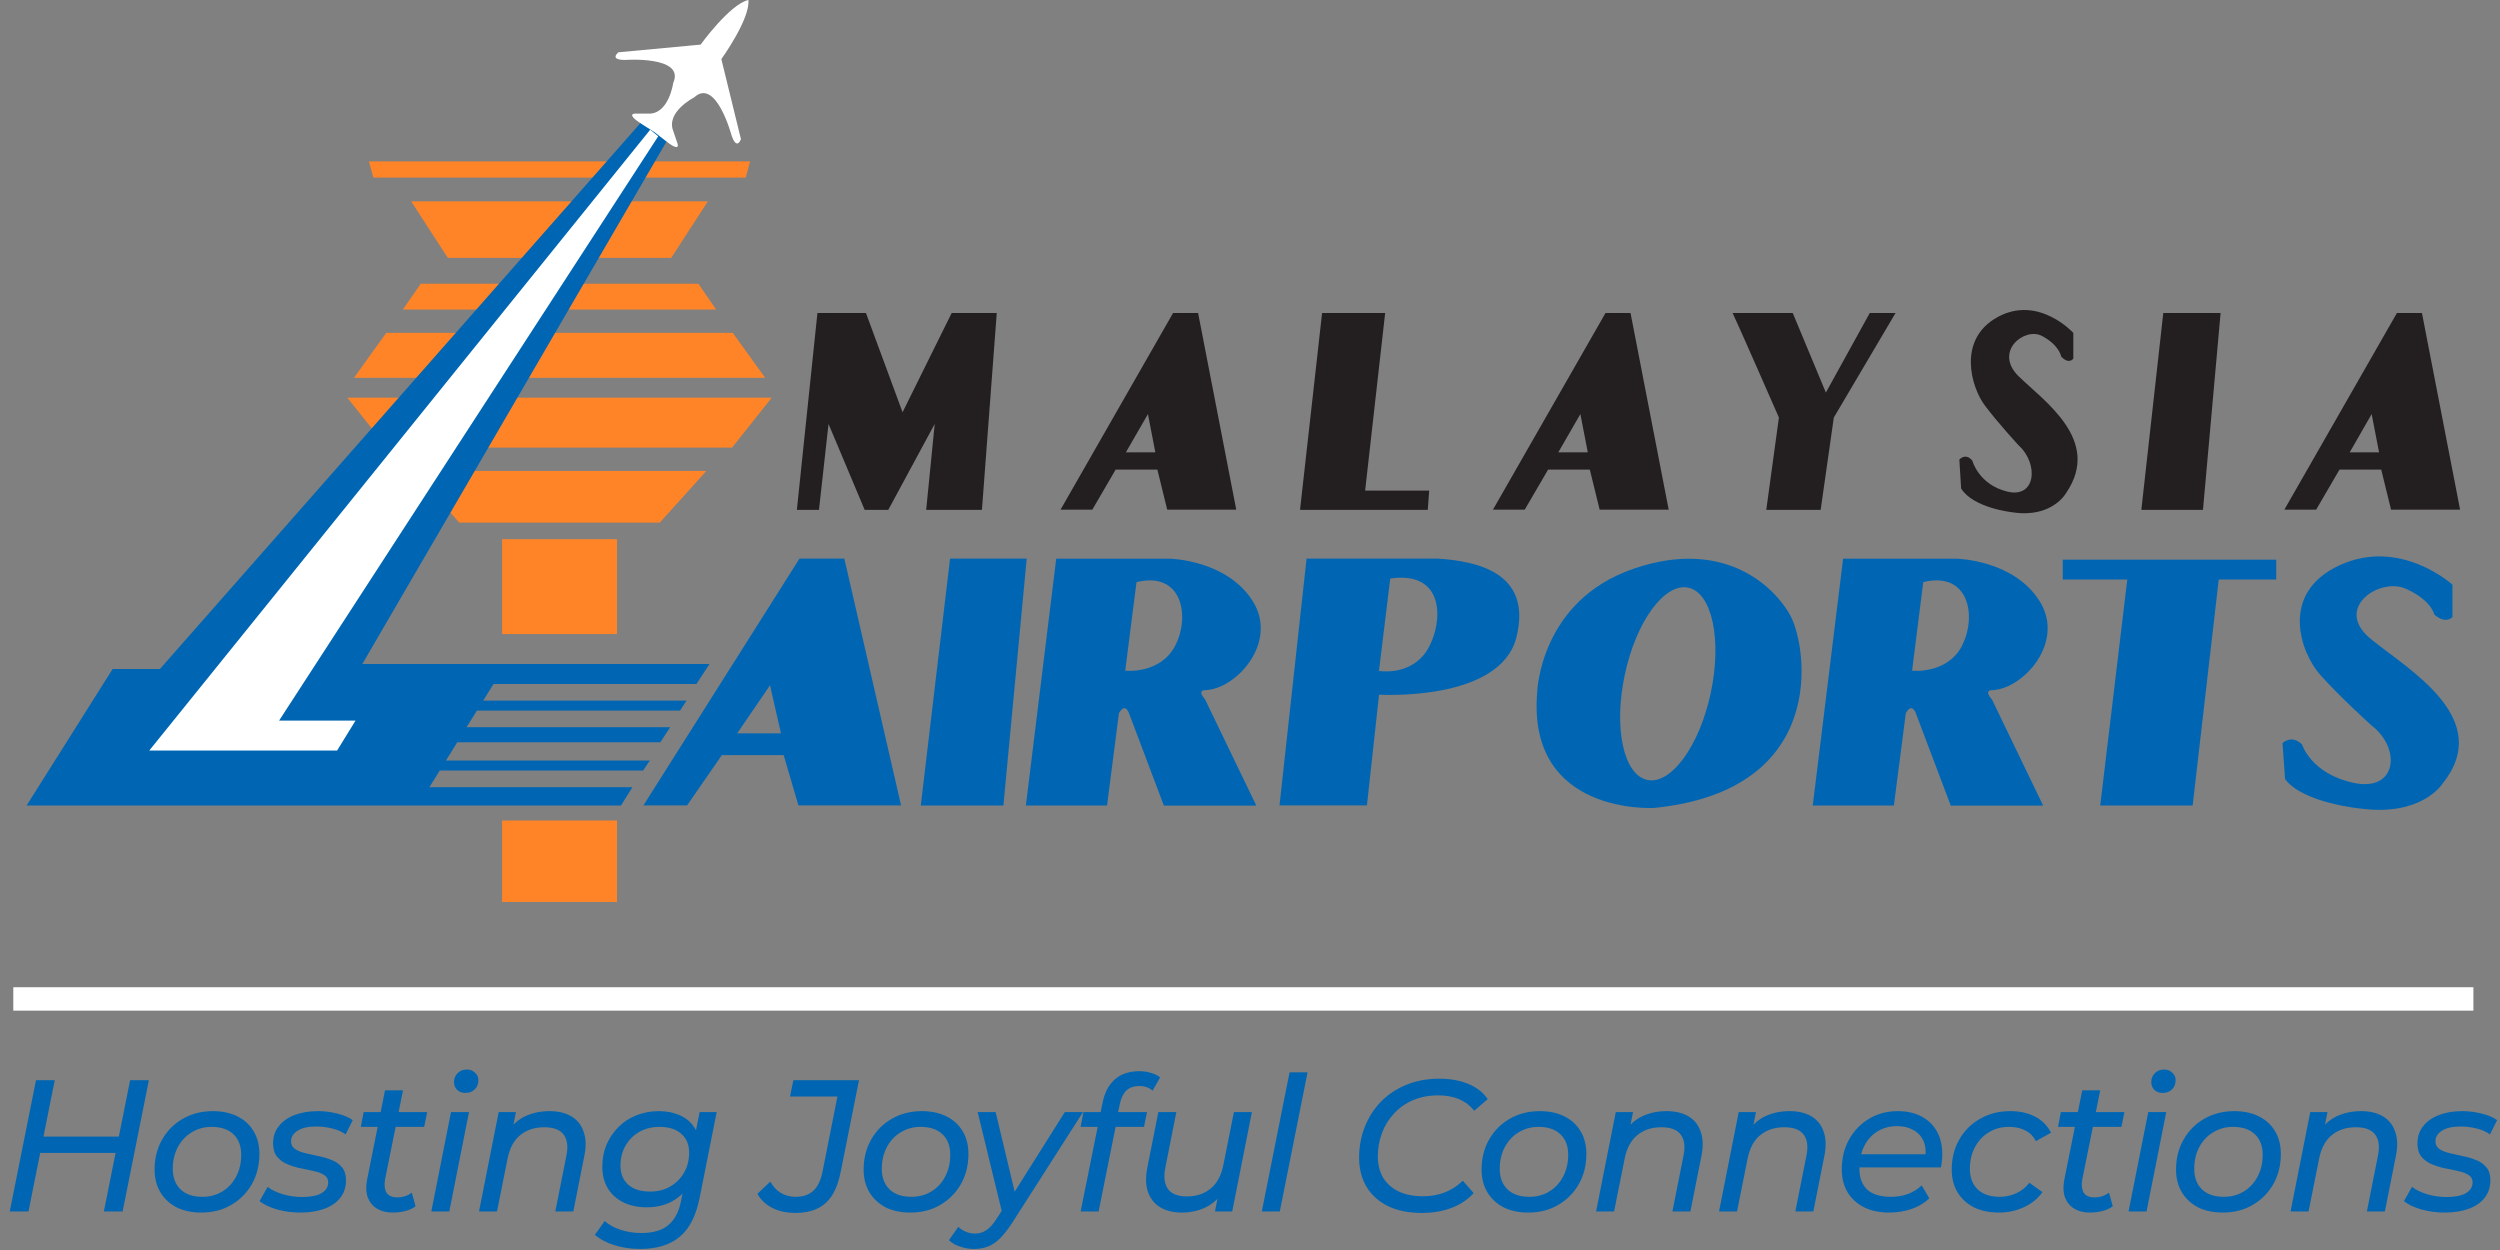 <svg width="80" height="40" viewBox="0 0 80 40" fill="none" xmlns="http://www.w3.org/2000/svg">
<rect x="0" y="0" width="80" height="40" fill="#808080" stroke="none"/>
<path d="M17.904 5.683H23.864L24.003 5.165H17.904H11.805L11.948 5.683H17.904Z" fill="#FF8427"/>
<path d="M17.904 8.252H21.479L22.651 6.443H17.904H13.158L14.33 8.252H17.904Z" fill="#FF8427"/>
<path d="M17.904 9.905H22.916L22.348 9.08H17.904H13.465L12.892 9.905H17.904Z" fill="#FF8427"/>
<path d="M13.206 15.07L14.698 16.723H17.904H21.114L22.603 15.07H17.904H13.206Z" fill="#FF8427"/>
<path d="M24.484 12.089L23.448 10.651H17.904H12.361L11.328 12.089H17.904H24.484Z" fill="#FF8427"/>
<path d="M17.904 12.726H11.114L12.388 14.324H17.904H23.424L24.695 12.726H17.904Z" fill="#FF8427"/>
<path d="M19.744 17.254H16.068V20.29H19.744V17.254Z" fill="#FF8427"/>
<path d="M19.744 26.256H16.068V28.863H19.744V26.256Z" fill="#FF8427"/>
<path d="M22.286 21.888L22.705 21.248H11.594L21.393 4.419L20.542 3.884L5.117 21.408H3.604L0.851 25.776H19.87L20.238 25.19H13.741L14.071 24.658H20.579L20.794 24.338H14.269L14.633 23.752H21.131L21.445 23.271H14.93L15.26 22.74H21.761L21.969 22.42H15.461L15.792 21.888H22.286Z" fill="#0066B3"/>
<path d="M23.945 1.98027e-05C23.349 0.14 22.419 1.428 22.419 1.428L19.792 1.673C19.792 1.673 19.475 1.918 20.003 1.918C20.003 1.918 21.932 1.779 21.543 2.654C21.543 2.654 21.404 3.67 20.736 3.636H20.317C20.317 3.636 20.003 3.636 20.562 3.987L20.947 4.232L21.271 4.484C21.785 4.9 21.683 4.6 21.683 4.6L21.547 4.201C21.295 3.584 22.211 3.118 22.211 3.118C22.913 2.467 23.41 4.334 23.41 4.334C23.581 4.832 23.71 4.453 23.71 4.453L23.083 1.891C23.083 1.891 24.01 0.607 23.949 -0.003L23.945 1.98027e-05Z" fill="white"/>
<path d="M20.807 4.15L4.776 24.018H10.787L11.376 23.06H8.93L21.063 4.361L20.807 4.15Z" fill="white"/>
<path d="M27.022 17.875H25.584L20.589 25.773H21.986L23.1 24.164H25.077L25.55 25.773H28.835L27.019 17.875H27.022ZM23.591 23.466L24.64 21.929L24.991 23.466H23.594H23.591Z" fill="#0066B3"/>
<path d="M30.402 17.875H32.855L32.109 25.776H29.465L30.402 17.875Z" fill="#0066B3"/>
<path d="M38.573 22.086C39.571 22.045 40.92 20.546 40.082 19.227C39.244 17.909 37.431 17.878 37.431 17.878H33.799L32.828 25.776H35.425L35.806 22.822C36.007 22.464 36.127 22.822 36.127 22.822L37.244 25.779H40.202L38.563 22.382C38.283 22.062 38.573 22.086 38.573 22.086ZM37.605 20.665C37.125 21.585 36.007 21.462 36.007 21.462L36.368 18.628C37.847 18.266 38.086 19.745 37.605 20.665Z" fill="#0066B3"/>
<path d="M63.752 22.086C64.751 22.045 66.1 20.546 65.262 19.227C64.424 17.909 62.611 17.878 62.611 17.878H58.979L58.008 25.776H60.604L60.986 22.822C61.187 22.464 61.306 22.822 61.306 22.822L62.424 25.779H65.381L63.742 22.382C63.463 22.062 63.752 22.086 63.752 22.086ZM62.785 20.665C62.304 21.585 61.187 21.462 61.187 21.462L61.544 18.628C63.023 18.266 63.262 19.745 62.781 20.665H62.785Z" fill="#0066B3"/>
<path d="M46.004 17.875H41.81L40.944 25.773H43.742L44.13 22.229C44.13 22.229 48.004 22.468 48.526 20.392C49.043 18.314 47.248 17.956 46.008 17.875H46.004ZM45.565 20.951C45.006 21.629 44.127 21.469 44.127 21.469L44.488 18.512C46.447 18.232 46.127 20.27 45.565 20.948V20.951Z" fill="#0066B3"/>
<path d="M57.292 19.697C56.856 18.89 55.282 17.169 52.277 18.198C49.272 19.227 49.19 22.151 49.19 22.151C48.859 26.103 52.934 25.854 52.934 25.854C58.526 25.289 57.841 20.723 57.292 19.697ZM54.744 22.174C54.382 23.871 53.473 25.118 52.713 24.958C51.953 24.795 51.629 23.289 51.994 21.588C52.355 19.888 53.265 18.645 54.025 18.805C54.784 18.965 55.108 20.474 54.744 22.174Z" fill="#0066B3"/>
<path d="M66.008 17.909H72.84V18.546H71L70.165 25.776H67.207L68.073 18.546H66.008V17.909Z" fill="#0066B3"/>
<path d="M78.478 18.716V19.745C78.478 19.745 78.271 19.994 77.896 19.663C77.896 19.663 77.814 19.21 76.983 18.839C76.151 18.467 74.659 19.456 75.862 20.444C77.068 21.432 79.848 22.996 78.148 25.095C78.148 25.095 77.484 26.123 75.572 25.878C75.572 25.878 73.705 25.711 73.122 24.931L73.04 23.779C73.04 23.779 73.33 23.493 73.664 23.82C73.664 23.82 73.954 24.767 75.327 25.054C76.697 25.34 76.85 23.96 75.896 23.221C75.896 23.221 74.87 22.297 74.247 21.595C73.623 20.897 72.921 18.979 74.87 18.086C76.819 17.193 78.482 18.713 78.482 18.713L78.478 18.716Z" fill="#0066B3"/>
<path d="M25.5 16.315L26.158 10.015H27.71L28.882 13.192L30.454 10.015H31.896L31.422 16.315H29.638L29.911 13.565L28.425 16.315H27.669L26.513 13.565L26.207 16.315H25.5Z" fill="#231F20"/>
<path d="M77.498 10.015H76.702L73.099 16.31H74.116L74.864 15.027H76.199L76.514 16.31H78.723L77.502 10.015H77.498ZM75.191 14.475L75.893 13.25L76.13 14.475H75.191Z" fill="#231F20"/>
<path d="M52.173 10.015H51.377L47.774 16.31H48.791L49.539 15.027H50.874L51.189 16.31H53.398L52.177 10.015H52.173ZM49.865 14.475L50.572 13.25L50.809 14.475H49.87H49.865Z" fill="#231F20"/>
<path d="M38.335 10.015H37.539L33.937 16.31H34.953L35.701 15.027H37.036L37.351 16.31H39.56L38.339 10.015H38.335ZM36.028 14.475L36.734 13.25L36.971 14.475H36.032H36.028Z" fill="#231F20"/>
<path d="M42.307 10.015L41.601 16.315H45.689L45.734 15.7H43.684L44.325 10.015H42.307Z" fill="#231F20"/>
<path d="M55.443 10.015C55.582 10.296 56.925 13.361 56.925 13.361L56.521 16.315H58.261L58.682 13.361L60.658 10.015H59.833L58.428 12.562L57.367 10.015H55.439H55.443Z" fill="#231F20"/>
<path d="M69.225 10.015H71.059L70.495 16.315H68.523L69.225 10.015Z" fill="#231F20"/>
<path d="M66.346 10.654V11.477C66.346 11.477 66.207 11.676 65.958 11.409C65.958 11.409 65.9 11.046 65.345 10.751C64.79 10.456 63.789 11.245 64.594 12.039C65.398 12.828 67.265 14.083 66.121 15.768C66.121 15.768 65.676 16.591 64.397 16.393C64.397 16.393 63.148 16.262 62.756 15.632L62.699 14.707C62.699 14.707 62.895 14.475 63.115 14.741C63.115 14.741 63.311 15.502 64.226 15.729C65.145 15.962 65.247 14.853 64.606 14.262C64.606 14.262 63.92 13.521 63.503 12.959C63.087 12.397 62.617 10.862 63.924 10.146C65.231 9.429 66.342 10.649 66.342 10.649L66.346 10.654Z" fill="#231F20"/>
<path d="M4.164 34.566H4.764L3.924 38.766H3.324L4.164 34.566ZM0.912 38.766H0.312L1.152 34.566H1.752L0.912 38.766ZM3.756 36.894H1.236L1.338 36.372H3.858L3.756 36.894ZM6.441 38.802C6.137 38.802 5.873 38.746 5.649 38.634C5.429 38.518 5.257 38.358 5.133 38.154C5.009 37.946 4.947 37.704 4.947 37.428C4.947 37.068 5.027 36.748 5.187 36.468C5.347 36.184 5.567 35.962 5.847 35.802C6.131 35.638 6.453 35.556 6.813 35.556C7.113 35.556 7.375 35.612 7.599 35.724C7.823 35.836 7.995 35.994 8.115 36.198C8.239 36.402 8.301 36.644 8.301 36.924C8.301 37.284 8.221 37.606 8.061 37.89C7.901 38.17 7.681 38.392 7.401 38.556C7.125 38.72 6.805 38.802 6.441 38.802ZM6.477 38.298C6.717 38.298 6.931 38.24 7.119 38.124C7.307 38.008 7.453 37.85 7.557 37.65C7.665 37.446 7.719 37.214 7.719 36.954C7.719 36.674 7.637 36.456 7.473 36.3C7.309 36.14 7.075 36.06 6.771 36.06C6.535 36.06 6.323 36.118 6.135 36.234C5.947 36.346 5.799 36.504 5.691 36.708C5.583 36.908 5.529 37.14 5.529 37.404C5.529 37.68 5.611 37.898 5.775 38.058C5.939 38.218 6.173 38.298 6.477 38.298ZM9.614 38.802C9.346 38.802 9.092 38.768 8.852 38.7C8.616 38.628 8.434 38.54 8.306 38.436L8.564 37.98C8.688 38.076 8.848 38.154 9.044 38.214C9.244 38.274 9.452 38.304 9.668 38.304C9.944 38.304 10.152 38.262 10.292 38.178C10.432 38.094 10.502 37.98 10.502 37.836C10.502 37.732 10.46 37.654 10.376 37.602C10.292 37.546 10.182 37.504 10.046 37.476C9.914 37.444 9.772 37.414 9.62 37.386C9.468 37.354 9.326 37.31 9.194 37.254C9.062 37.198 8.952 37.118 8.864 37.014C8.78 36.906 8.738 36.764 8.738 36.588C8.738 36.376 8.798 36.194 8.918 36.042C9.038 35.886 9.206 35.766 9.422 35.682C9.638 35.598 9.89 35.556 10.178 35.556C10.386 35.556 10.59 35.582 10.79 35.634C10.994 35.682 11.16 35.752 11.288 35.844L11.06 36.3C10.928 36.208 10.78 36.144 10.616 36.108C10.452 36.068 10.288 36.048 10.124 36.048C9.856 36.048 9.654 36.094 9.518 36.186C9.382 36.274 9.314 36.386 9.314 36.522C9.314 36.626 9.356 36.708 9.44 36.768C9.524 36.824 9.632 36.868 9.764 36.9C9.9 36.932 10.042 36.964 10.19 36.996C10.342 37.024 10.484 37.066 10.616 37.122C10.752 37.174 10.862 37.252 10.946 37.356C11.03 37.456 11.072 37.594 11.072 37.77C11.072 37.99 11.01 38.178 10.886 38.334C10.766 38.486 10.596 38.602 10.376 38.682C10.156 38.762 9.902 38.802 9.614 38.802ZM12.56 38.802C12.368 38.802 12.202 38.76 12.062 38.676C11.926 38.592 11.828 38.472 11.768 38.316C11.712 38.16 11.704 37.976 11.744 37.764L12.32 34.89H12.896L12.32 37.752C12.292 37.924 12.308 38.062 12.368 38.166C12.432 38.266 12.55 38.316 12.722 38.316C12.802 38.316 12.882 38.304 12.962 38.28C13.042 38.252 13.114 38.214 13.178 38.166L13.298 38.604C13.19 38.68 13.07 38.732 12.938 38.76C12.81 38.788 12.684 38.802 12.56 38.802ZM11.546 36.06L11.636 35.586H13.67L13.574 36.06H11.546ZM13.802 38.766L14.432 35.586H15.008L14.378 38.766H13.802ZM14.888 34.974C14.78 34.974 14.692 34.94 14.624 34.872C14.56 34.804 14.528 34.722 14.528 34.626C14.528 34.514 14.566 34.42 14.642 34.344C14.718 34.264 14.818 34.224 14.942 34.224C15.046 34.224 15.132 34.258 15.2 34.326C15.272 34.39 15.308 34.468 15.308 34.56C15.308 34.684 15.27 34.784 15.194 34.86C15.118 34.936 15.016 34.974 14.888 34.974ZM17.584 35.556C17.864 35.556 18.098 35.612 18.286 35.724C18.474 35.836 18.604 36 18.676 36.216C18.752 36.428 18.76 36.684 18.7 36.984L18.346 38.766H17.77L18.124 36.984C18.184 36.696 18.156 36.472 18.04 36.312C17.924 36.152 17.716 36.072 17.416 36.072C17.108 36.072 16.852 36.156 16.648 36.324C16.444 36.488 16.308 36.742 16.24 37.086L15.904 38.766H15.328L15.958 35.586H16.51L16.33 36.498L16.222 36.252C16.374 36.012 16.566 35.836 16.798 35.724C17.034 35.612 17.296 35.556 17.584 35.556ZM20.486 39.966C20.186 39.966 19.912 39.926 19.664 39.846C19.416 39.77 19.206 39.66 19.034 39.516L19.352 39.072C19.476 39.188 19.64 39.28 19.844 39.348C20.052 39.42 20.28 39.456 20.528 39.456C20.904 39.456 21.192 39.37 21.392 39.198C21.592 39.03 21.726 38.772 21.794 38.424L21.944 37.686L22.124 37.092L22.214 36.456L22.388 35.586H22.934L22.388 38.334C22.272 38.91 22.058 39.326 21.746 39.582C21.434 39.838 21.014 39.966 20.486 39.966ZM20.69 38.634C20.414 38.634 20.168 38.582 19.952 38.478C19.74 38.374 19.574 38.226 19.454 38.034C19.334 37.838 19.274 37.606 19.274 37.338C19.274 37.082 19.318 36.848 19.406 36.636C19.498 36.42 19.624 36.232 19.784 36.072C19.944 35.908 20.134 35.782 20.354 35.694C20.578 35.602 20.822 35.556 21.086 35.556C21.326 35.556 21.544 35.598 21.74 35.682C21.94 35.766 22.098 35.896 22.214 36.072C22.334 36.244 22.394 36.468 22.394 36.744C22.398 37.096 22.332 37.416 22.196 37.704C22.06 37.988 21.864 38.214 21.608 38.382C21.356 38.55 21.05 38.634 20.69 38.634ZM20.804 38.13C21.048 38.13 21.262 38.076 21.446 37.968C21.634 37.86 21.782 37.712 21.89 37.524C21.998 37.336 22.052 37.122 22.052 36.882C22.052 36.626 21.968 36.426 21.8 36.282C21.636 36.134 21.404 36.06 21.104 36.06C20.86 36.06 20.644 36.114 20.456 36.222C20.272 36.326 20.126 36.472 20.018 36.66C19.91 36.848 19.856 37.062 19.856 37.302C19.856 37.562 19.94 37.766 20.108 37.914C20.276 38.058 20.508 38.13 20.804 38.13ZM25.454 38.814C25.17 38.814 24.922 38.76 24.71 38.652C24.502 38.544 24.344 38.394 24.236 38.202L24.65 37.812C24.73 37.96 24.838 38.078 24.974 38.166C25.114 38.254 25.278 38.298 25.466 38.298C25.694 38.298 25.88 38.234 26.024 38.106C26.168 37.978 26.268 37.768 26.324 37.476L26.798 35.088H25.28L25.388 34.566H27.488L26.912 37.452C26.848 37.788 26.752 38.056 26.624 38.256C26.496 38.452 26.334 38.594 26.138 38.682C25.946 38.77 25.718 38.814 25.454 38.814ZM29.13 38.802C28.826 38.802 28.562 38.746 28.338 38.634C28.118 38.518 27.946 38.358 27.822 38.154C27.698 37.946 27.636 37.704 27.636 37.428C27.636 37.068 27.716 36.748 27.876 36.468C28.036 36.184 28.256 35.962 28.536 35.802C28.82 35.638 29.142 35.556 29.502 35.556C29.802 35.556 30.064 35.612 30.288 35.724C30.512 35.836 30.684 35.994 30.804 36.198C30.928 36.402 30.99 36.644 30.99 36.924C30.99 37.284 30.91 37.606 30.75 37.89C30.59 38.17 30.37 38.392 30.09 38.556C29.814 38.72 29.494 38.802 29.13 38.802ZM29.166 38.298C29.406 38.298 29.62 38.24 29.808 38.124C29.996 38.008 30.142 37.85 30.246 37.65C30.354 37.446 30.408 37.214 30.408 36.954C30.408 36.674 30.326 36.456 30.162 36.3C29.998 36.14 29.764 36.06 29.46 36.06C29.224 36.06 29.012 36.118 28.824 36.234C28.636 36.346 28.488 36.504 28.38 36.708C28.272 36.908 28.218 37.14 28.218 37.404C28.218 37.68 28.3 37.898 28.464 38.058C28.628 38.218 28.862 38.298 29.166 38.298ZM31.165 39.966C31.012 39.966 30.863 39.94 30.715 39.888C30.567 39.84 30.451 39.772 30.366 39.684L30.666 39.258C30.735 39.326 30.814 39.378 30.907 39.414C30.994 39.454 31.095 39.474 31.206 39.474C31.338 39.474 31.456 39.438 31.561 39.366C31.669 39.298 31.779 39.176 31.89 39L32.191 38.538L32.257 38.472L34.075 35.586H34.657L32.401 39.114C32.261 39.33 32.129 39.5 32.005 39.624C31.881 39.748 31.75 39.836 31.614 39.888C31.483 39.94 31.332 39.966 31.165 39.966ZM32.083 38.868L31.285 35.586H31.86L32.538 38.418L32.083 38.868ZM34.58 38.766L35.282 35.286C35.346 34.966 35.476 34.718 35.672 34.542C35.872 34.366 36.134 34.278 36.458 34.278C36.59 34.278 36.714 34.296 36.83 34.332C36.95 34.364 37.048 34.412 37.124 34.476L36.884 34.902C36.772 34.802 36.63 34.752 36.458 34.752C36.286 34.752 36.148 34.8 36.044 34.896C35.944 34.992 35.874 35.138 35.834 35.334L35.744 35.748L35.714 35.988L35.156 38.766H34.58ZM34.58 36.06L34.67 35.586H36.704L36.608 36.06H34.58ZM37.817 38.802C37.545 38.802 37.315 38.746 37.127 38.634C36.943 38.522 36.813 38.36 36.737 38.148C36.661 37.932 36.653 37.672 36.713 37.368L37.067 35.586H37.643L37.289 37.374C37.233 37.658 37.261 37.882 37.373 38.046C37.489 38.206 37.693 38.286 37.985 38.286C38.285 38.286 38.537 38.202 38.741 38.034C38.945 37.866 39.081 37.612 39.149 37.272L39.485 35.586H40.061L39.431 38.766H38.879L39.059 37.854L39.161 38.1C39.013 38.34 38.821 38.518 38.585 38.634C38.353 38.746 38.097 38.802 37.817 38.802ZM40.378 38.766L41.266 34.314H41.842L40.954 38.766H40.378ZM45.495 38.814C45.071 38.814 44.709 38.74 44.409 38.592C44.113 38.444 43.885 38.238 43.725 37.974C43.569 37.706 43.491 37.396 43.491 37.044C43.491 36.696 43.551 36.37 43.671 36.066C43.791 35.758 43.963 35.488 44.187 35.256C44.415 35.024 44.685 34.844 44.997 34.716C45.313 34.584 45.669 34.518 46.065 34.518C46.413 34.518 46.721 34.574 46.989 34.686C47.257 34.798 47.463 34.96 47.607 35.172L47.175 35.544C47.051 35.384 46.893 35.262 46.701 35.178C46.509 35.094 46.283 35.052 46.023 35.052C45.723 35.052 45.453 35.104 45.213 35.208C44.977 35.308 44.775 35.45 44.607 35.634C44.439 35.814 44.311 36.022 44.223 36.258C44.135 36.494 44.091 36.744 44.091 37.008C44.091 37.26 44.145 37.482 44.253 37.674C44.365 37.862 44.527 38.01 44.739 38.118C44.955 38.226 45.221 38.28 45.537 38.28C45.793 38.28 46.027 38.238 46.239 38.154C46.455 38.07 46.645 37.946 46.809 37.782L47.157 38.178C46.965 38.39 46.725 38.55 46.437 38.658C46.149 38.762 45.835 38.814 45.495 38.814ZM48.904 38.802C48.6 38.802 48.336 38.746 48.112 38.634C47.892 38.518 47.72 38.358 47.596 38.154C47.472 37.946 47.41 37.704 47.41 37.428C47.41 37.068 47.49 36.748 47.65 36.468C47.81 36.184 48.03 35.962 48.31 35.802C48.594 35.638 48.916 35.556 49.276 35.556C49.576 35.556 49.838 35.612 50.062 35.724C50.286 35.836 50.458 35.994 50.578 36.198C50.702 36.402 50.764 36.644 50.764 36.924C50.764 37.284 50.684 37.606 50.524 37.89C50.364 38.17 50.144 38.392 49.864 38.556C49.588 38.72 49.268 38.802 48.904 38.802ZM48.94 38.298C49.18 38.298 49.394 38.24 49.582 38.124C49.77 38.008 49.916 37.85 50.02 37.65C50.128 37.446 50.182 37.214 50.182 36.954C50.182 36.674 50.1 36.456 49.936 36.3C49.772 36.14 49.538 36.06 49.234 36.06C48.998 36.06 48.786 36.118 48.598 36.234C48.41 36.346 48.262 36.504 48.154 36.708C48.046 36.908 47.992 37.14 47.992 37.404C47.992 37.68 48.074 37.898 48.238 38.058C48.402 38.218 48.636 38.298 48.94 38.298ZM53.331 35.556C53.611 35.556 53.845 35.612 54.033 35.724C54.221 35.836 54.351 36 54.423 36.216C54.499 36.428 54.507 36.684 54.447 36.984L54.093 38.766H53.517L53.871 36.984C53.931 36.696 53.903 36.472 53.787 36.312C53.671 36.152 53.463 36.072 53.163 36.072C52.855 36.072 52.599 36.156 52.395 36.324C52.191 36.488 52.055 36.742 51.987 37.086L51.651 38.766H51.075L51.705 35.586H52.257L52.077 36.498L51.969 36.252C52.121 36.012 52.313 35.836 52.545 35.724C52.781 35.612 53.043 35.556 53.331 35.556ZM57.265 35.556C57.545 35.556 57.779 35.612 57.967 35.724C58.155 35.836 58.285 36 58.357 36.216C58.433 36.428 58.441 36.684 58.381 36.984L58.027 38.766H57.451L57.805 36.984C57.865 36.696 57.837 36.472 57.721 36.312C57.605 36.152 57.397 36.072 57.097 36.072C56.789 36.072 56.533 36.156 56.329 36.324C56.125 36.488 55.989 36.742 55.921 37.086L55.585 38.766H55.009L55.639 35.586H56.191L56.011 36.498L55.903 36.252C56.055 36.012 56.247 35.836 56.479 35.724C56.715 35.612 56.977 35.556 57.265 35.556ZM60.461 38.802C60.149 38.802 59.879 38.746 59.651 38.634C59.423 38.518 59.247 38.358 59.123 38.154C58.999 37.946 58.937 37.702 58.937 37.422C58.937 37.062 59.015 36.742 59.171 36.462C59.327 36.182 59.539 35.962 59.807 35.802C60.079 35.638 60.387 35.556 60.731 35.556C61.019 35.556 61.269 35.612 61.481 35.724C61.693 35.832 61.857 35.988 61.973 36.192C62.093 36.396 62.153 36.642 62.153 36.93C62.153 37.002 62.149 37.076 62.141 37.152C62.133 37.224 62.123 37.292 62.111 37.356H59.357L59.429 36.936H61.835L61.601 37.08C61.637 36.856 61.621 36.668 61.553 36.516C61.485 36.36 61.377 36.242 61.229 36.162C61.085 36.078 60.911 36.036 60.707 36.036C60.467 36.036 60.255 36.094 60.071 36.21C59.891 36.322 59.751 36.48 59.651 36.684C59.551 36.884 59.501 37.12 59.501 37.392C59.501 37.68 59.583 37.904 59.747 38.064C59.915 38.22 60.169 38.298 60.509 38.298C60.709 38.298 60.895 38.266 61.067 38.202C61.239 38.134 61.381 38.044 61.493 37.932L61.739 38.346C61.587 38.494 61.397 38.608 61.169 38.688C60.941 38.764 60.705 38.802 60.461 38.802ZM63.967 38.802C63.659 38.802 63.391 38.746 63.163 38.634C62.939 38.518 62.765 38.358 62.641 38.154C62.517 37.946 62.455 37.704 62.455 37.428C62.455 37.068 62.535 36.748 62.695 36.468C62.855 36.184 63.077 35.962 63.361 35.802C63.645 35.638 63.967 35.556 64.327 35.556C64.635 35.556 64.899 35.614 65.119 35.73C65.339 35.842 65.511 36.014 65.635 36.246L65.149 36.516C65.069 36.36 64.955 36.246 64.807 36.174C64.663 36.098 64.489 36.06 64.285 36.06C64.045 36.06 63.831 36.118 63.643 36.234C63.455 36.346 63.307 36.504 63.199 36.708C63.091 36.908 63.037 37.14 63.037 37.404C63.037 37.68 63.119 37.898 63.283 38.058C63.451 38.218 63.687 38.298 63.991 38.298C64.179 38.298 64.355 38.26 64.519 38.184C64.687 38.108 64.827 37.996 64.939 37.848L65.359 38.148C65.215 38.352 65.019 38.512 64.771 38.628C64.523 38.744 64.255 38.802 63.967 38.802ZM66.871 38.802C66.679 38.802 66.513 38.76 66.373 38.676C66.237 38.592 66.139 38.472 66.079 38.316C66.023 38.16 66.015 37.976 66.055 37.764L66.631 34.89H67.207L66.631 37.752C66.603 37.924 66.619 38.062 66.679 38.166C66.743 38.266 66.861 38.316 67.033 38.316C67.113 38.316 67.193 38.304 67.273 38.28C67.353 38.252 67.425 38.214 67.489 38.166L67.609 38.604C67.501 38.68 67.381 38.732 67.249 38.76C67.121 38.788 66.995 38.802 66.871 38.802ZM65.857 36.06L65.947 35.586H67.981L67.885 36.06H65.857ZM68.114 38.766L68.744 35.586H69.32L68.69 38.766H68.114ZM69.2 34.974C69.092 34.974 69.004 34.94 68.936 34.872C68.872 34.804 68.84 34.722 68.84 34.626C68.84 34.514 68.878 34.42 68.954 34.344C69.03 34.264 69.13 34.224 69.254 34.224C69.358 34.224 69.444 34.258 69.512 34.326C69.584 34.39 69.62 34.468 69.62 34.56C69.62 34.684 69.582 34.784 69.506 34.86C69.43 34.936 69.328 34.974 69.2 34.974ZM71.127 38.802C70.823 38.802 70.559 38.746 70.335 38.634C70.115 38.518 69.944 38.358 69.82 38.154C69.695 37.946 69.633 37.704 69.633 37.428C69.633 37.068 69.713 36.748 69.874 36.468C70.034 36.184 70.254 35.962 70.534 35.802C70.817 35.638 71.139 35.556 71.499 35.556C71.799 35.556 72.061 35.612 72.285 35.724C72.51 35.836 72.681 35.994 72.802 36.198C72.925 36.402 72.987 36.644 72.987 36.924C72.987 37.284 72.907 37.606 72.748 37.89C72.588 38.17 72.368 38.392 72.088 38.556C71.811 38.72 71.492 38.802 71.127 38.802ZM71.163 38.298C71.403 38.298 71.618 38.24 71.805 38.124C71.993 38.008 72.139 37.85 72.243 37.65C72.352 37.446 72.406 37.214 72.406 36.954C72.406 36.674 72.323 36.456 72.159 36.3C71.996 36.14 71.761 36.06 71.457 36.06C71.222 36.06 71.01 36.118 70.822 36.234C70.633 36.346 70.486 36.504 70.377 36.708C70.269 36.908 70.216 37.14 70.216 37.404C70.216 37.68 70.297 37.898 70.462 38.058C70.626 38.218 70.859 38.298 71.163 38.298ZM75.554 35.556C75.834 35.556 76.068 35.612 76.256 35.724C76.444 35.836 76.574 36 76.646 36.216C76.722 36.428 76.73 36.684 76.67 36.984L76.316 38.766H75.74L76.094 36.984C76.154 36.696 76.126 36.472 76.01 36.312C75.894 36.152 75.686 36.072 75.386 36.072C75.078 36.072 74.822 36.156 74.618 36.324C74.414 36.488 74.278 36.742 74.21 37.086L73.874 38.766H73.298L73.928 35.586H74.48L74.3 36.498L74.192 36.252C74.344 36.012 74.536 35.836 74.768 35.724C75.004 35.612 75.266 35.556 75.554 35.556ZM78.234 38.802C77.966 38.802 77.712 38.768 77.472 38.7C77.236 38.628 77.054 38.54 76.926 38.436L77.184 37.98C77.308 38.076 77.468 38.154 77.664 38.214C77.864 38.274 78.072 38.304 78.288 38.304C78.564 38.304 78.772 38.262 78.912 38.178C79.052 38.094 79.122 37.98 79.122 37.836C79.122 37.732 79.08 37.654 78.996 37.602C78.912 37.546 78.802 37.504 78.666 37.476C78.534 37.444 78.392 37.414 78.24 37.386C78.088 37.354 77.946 37.31 77.814 37.254C77.682 37.198 77.572 37.118 77.484 37.014C77.4 36.906 77.358 36.764 77.358 36.588C77.358 36.376 77.418 36.194 77.538 36.042C77.658 35.886 77.826 35.766 78.042 35.682C78.258 35.598 78.51 35.556 78.798 35.556C79.006 35.556 79.21 35.582 79.41 35.634C79.614 35.682 79.78 35.752 79.908 35.844L79.68 36.3C79.548 36.208 79.4 36.144 79.236 36.108C79.072 36.068 78.908 36.048 78.744 36.048C78.476 36.048 78.274 36.094 78.138 36.186C78.002 36.274 77.934 36.386 77.934 36.522C77.934 36.626 77.976 36.708 78.06 36.768C78.144 36.824 78.252 36.868 78.384 36.9C78.52 36.932 78.662 36.964 78.81 36.996C78.962 37.024 79.104 37.066 79.236 37.122C79.372 37.174 79.482 37.252 79.566 37.356C79.65 37.456 79.692 37.594 79.692 37.77C79.692 37.99 79.63 38.178 79.506 38.334C79.386 38.486 79.216 38.602 78.996 38.682C78.776 38.762 78.522 38.802 78.234 38.802Z" fill="#0066B3"/>
<line x1="0.426" y1="31.966" x2="79.149" y2="31.966" stroke="white" stroke-width="0.749"/>
</svg>
